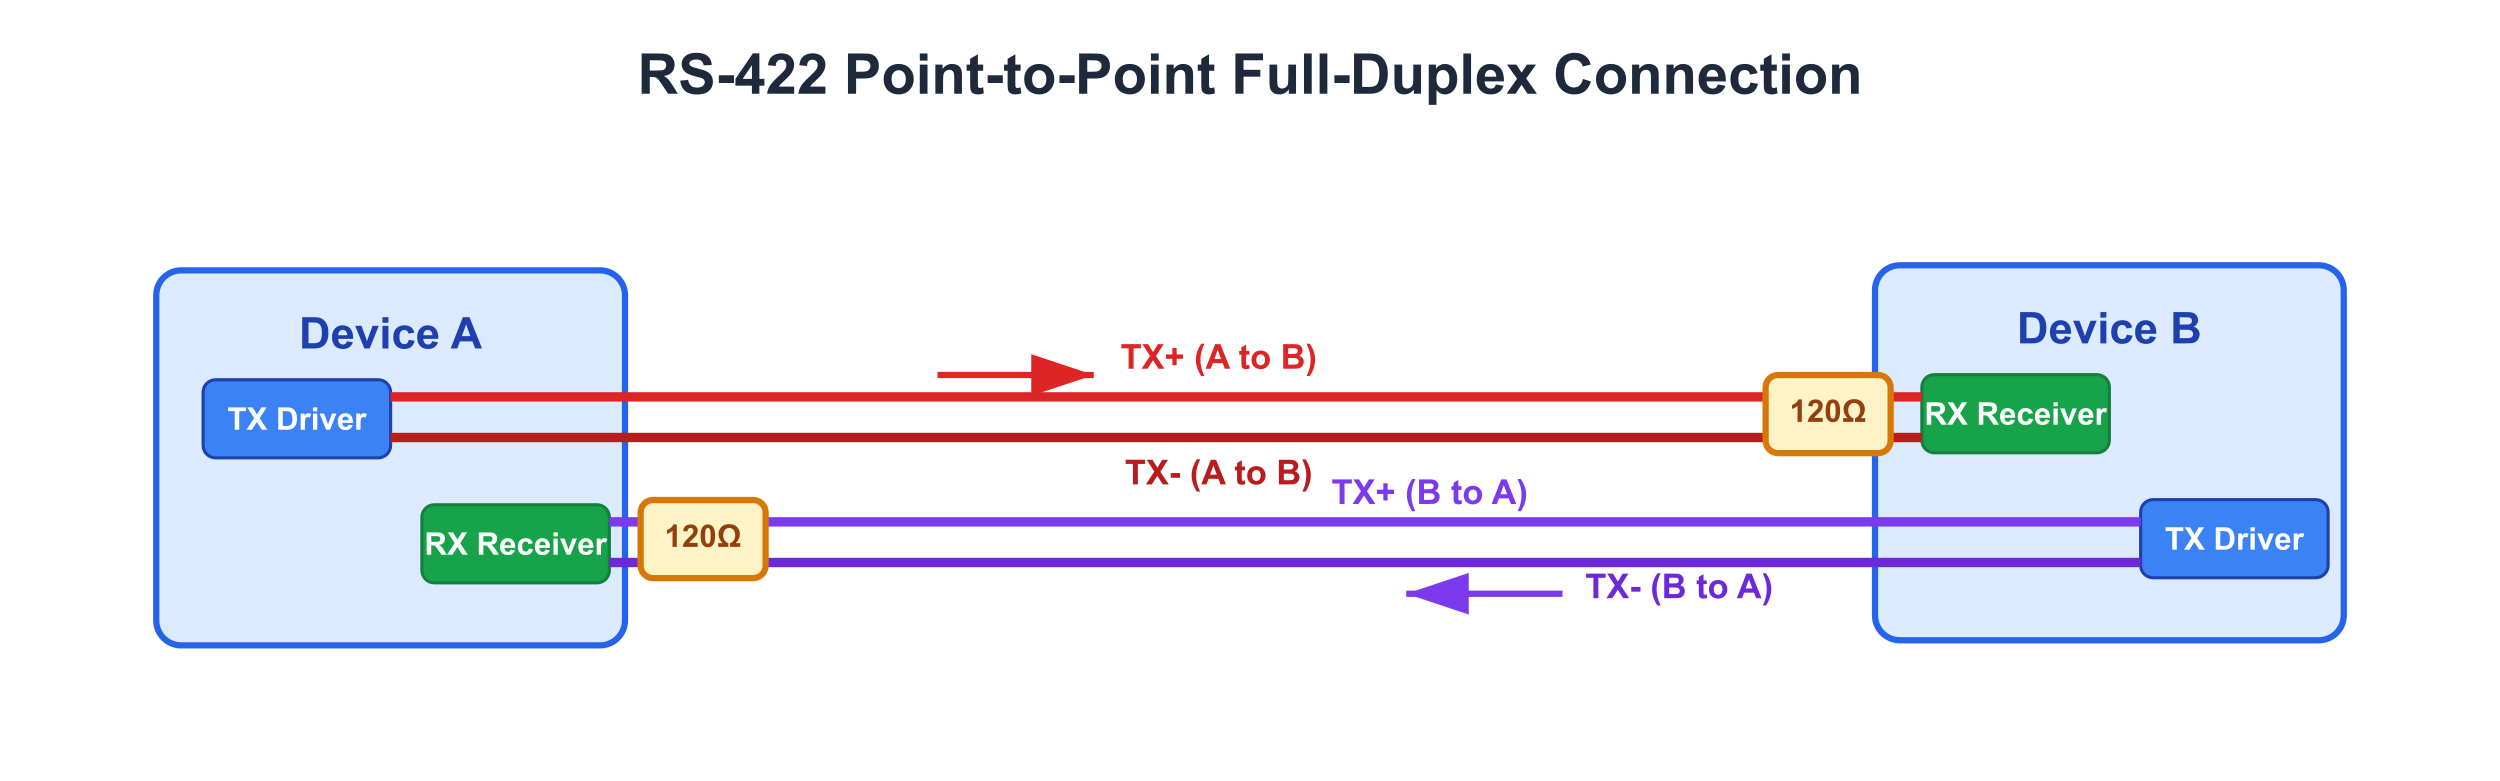 <?xml version="1.0" encoding="UTF-8" standalone="no"?>
<svg xmlns="http://www.w3.org/2000/svg" xmlns:svg="http://www.w3.org/2000/svg" viewBox="0 0 800 250" version="1.1" id="svg26" width="800" height="250">
  <defs id="defs26"></defs>
  <path d="M 205.327,30 V 17.115 h 5.476 q 2.065,0 2.997,0.352 0.94,0.343 1.503,1.23 0.562,0.888 0.562,2.03 0,1.45 -0.853,2.399 -0.853,0.94 -2.549,1.187 0.844,0.492 1.389,1.081 0.554,0.589 1.485,2.092 L 216.911,30 h -3.111 l -1.881,-2.804 q -1.002,-1.503 -1.371,-1.89 -0.369,-0.396 -0.782,-0.536 -0.413,-0.149 -1.31,-0.149 h -0.527 V 30 Z m 2.602,-7.436 h 1.925 q 1.872,0 2.338,-0.158 0.466,-0.158 0.729,-0.545 0.264,-0.387 0.264,-0.967 0,-0.65 -0.352,-1.046 -0.343,-0.404 -0.976,-0.51 -0.316,-0.044 -1.898,-0.044 h -2.03 z m 9.729,3.243 2.531,-0.246 q 0.229,1.274 0.923,1.872 0.703,0.598 1.89,0.598 1.257,0 1.89,-0.527 0.642,-0.536 0.642,-1.248 0,-0.457 -0.272,-0.773 -0.264,-0.325 -0.932,-0.562 -0.457,-0.158 -2.083,-0.562 -2.092,-0.519 -2.936,-1.274 -1.187,-1.063 -1.187,-2.593 0,-0.984 0.554,-1.837 0.562,-0.861 1.608,-1.31 1.055,-0.448 2.54,-0.448 2.426,0 3.647,1.063 1.23,1.063 1.292,2.839 l -2.602,0.114 q -0.167,-0.993 -0.721,-1.424 -0.545,-0.439 -1.644,-0.439 -1.134,0 -1.775,0.466 -0.413,0.299 -0.413,0.8 0,0.457 0.387,0.782 0.492,0.413 2.391,0.861 1.898,0.448 2.804,0.932 0.914,0.475 1.424,1.31 0.519,0.826 0.519,2.048 0,1.107 -0.615,2.074 -0.615,0.967 -1.74,1.441 -1.125,0.466 -2.804,0.466 -2.443,0 -3.753,-1.125 -1.31,-1.134 -1.564,-3.296 z m 12.366,0.756 V 24.094 h 4.852 v 2.47 z M 240.615,30 v -2.593 h -5.273 v -2.162 l 5.59,-8.183 h 2.074 v 8.174 h 1.6 v 2.171 h -1.6 V 30 Z m 0,-4.764 v -4.403 l -2.962,4.403 z m 13.509,2.47 V 30 h -8.657 q 0.141,-1.301 0.844,-2.461 0.703,-1.169 2.777,-3.094 1.67,-1.556 2.048,-2.109 0.51,-0.765 0.51,-1.512 0,-0.826 -0.448,-1.266 -0.439,-0.448 -1.222,-0.448 -0.773,0 -1.23,0.466 -0.457,0.466 -0.527,1.547 l -2.461,-0.246 q 0.22,-2.039 1.38,-2.927 1.16,-0.888 2.9,-0.888 1.907,0 2.997,1.028 1.09,1.028 1.09,2.558 0,0.87 -0.316,1.661 -0.308,0.782 -0.984,1.644 -0.448,0.571 -1.617,1.644 -1.169,1.072 -1.485,1.424 -0.308,0.352 -0.501,0.686 z m 10.011,0 V 30 h -8.657 q 0.141,-1.301 0.844,-2.461 0.703,-1.169 2.777,-3.094 1.67,-1.556 2.048,-2.109 0.51,-0.765 0.51,-1.512 0,-0.826 -0.448,-1.266 -0.439,-0.448 -1.222,-0.448 -0.773,0 -1.23,0.466 -0.457,0.466 -0.527,1.547 l -2.461,-0.246 q 0.22,-2.039 1.38,-2.927 1.16,-0.888 2.9,-0.888 1.907,0 2.997,1.028 1.09,1.028 1.09,2.558 0,0.87 -0.316,1.661 -0.308,0.782 -0.984,1.644 -0.448,0.571 -1.617,1.644 -1.169,1.072 -1.485,1.424 -0.308,0.352 -0.501,0.686 z M 271.35,30 V 17.115 h 4.175 q 2.373,0 3.094,0.193 1.107,0.29 1.854,1.266 0.747,0.967 0.747,2.505 0,1.187 -0.431,1.995 -0.431,0.809 -1.099,1.274 -0.659,0.457 -1.345,0.606 -0.932,0.185 -2.698,0.185 h -1.696 V 30 Z m 2.602,-10.705 v 3.656 h 1.424 q 1.538,0 2.057,-0.202 0.519,-0.202 0.809,-0.633 0.299,-0.431 0.299,-1.002 0,-0.703 -0.413,-1.16 -0.413,-0.457 -1.046,-0.571 -0.466,-0.088 -1.872,-0.088 z m 8.815,5.906 q 0,-1.23 0.606,-2.382 0.606,-1.151 1.714,-1.758 1.116,-0.606 2.487,-0.606 2.118,0 3.472,1.38 1.354,1.371 1.354,3.472 0,2.118 -1.371,3.516 -1.362,1.389 -3.437,1.389 -1.283,0 -2.452,-0.58 -1.16,-0.58 -1.767,-1.696 -0.606,-1.125 -0.606,-2.733 z m 2.531,0.132 q 0,1.389 0.659,2.127 0.659,0.738 1.626,0.738 0.967,0 1.617,-0.738 0.659,-0.738 0.659,-2.145 0,-1.371 -0.659,-2.109 -0.65,-0.738 -1.617,-0.738 -0.967,0 -1.626,0.738 -0.659,0.738 -0.659,2.127 z m 9.035,-5.933 v -2.285 h 2.47 v 2.285 z m 0,10.6 v -9.334 h 2.47 V 30 Z m 13.491,0 h -2.47 v -4.764 q 0,-1.512 -0.158,-1.951 -0.158,-0.448 -0.519,-0.694 -0.352,-0.246 -0.853,-0.246 -0.642,0 -1.151,0.352 -0.51,0.352 -0.703,0.932 -0.185,0.58 -0.185,2.145 V 30 h -2.47 v -9.334 h 2.294 v 1.371 q 1.222,-1.582 3.076,-1.582 0.817,0 1.494,0.299 0.677,0.29 1.02,0.747 0.352,0.457 0.483,1.037 0.141,0.58 0.141,1.661 z m 6.785,-9.334 v 1.969 h -1.688 v 3.762 q 0,1.143 0.044,1.336 0.053,0.185 0.22,0.308 0.176,0.123 0.422,0.123 0.343,0 0.993,-0.237 l 0.211,1.916 q -0.861,0.369 -1.951,0.369 -0.668,0 -1.204,-0.22 -0.536,-0.229 -0.791,-0.58 -0.246,-0.36 -0.343,-0.967 -0.079,-0.431 -0.079,-1.74 v -4.069 h -1.134 v -1.969 h 1.134 v -1.854 l 2.479,-1.441 v 3.296 z m 1.433,5.897 V 24.094 h 4.852 v 2.47 z m 10.556,-5.897 v 1.969 h -1.688 v 3.762 q 0,1.143 0.044,1.336 0.053,0.185 0.22,0.308 0.176,0.123 0.422,0.123 0.343,0 0.993,-0.237 l 0.211,1.916 q -0.861,0.369 -1.951,0.369 -0.668,0 -1.204,-0.22 -0.536,-0.229 -0.791,-0.58 -0.246,-0.36 -0.343,-0.967 -0.079,-0.431 -0.079,-1.74 v -4.069 h -1.134 v -1.969 h 1.134 v -1.854 l 2.479,-1.441 v 3.296 z m 1.143,4.535 q 0,-1.23 0.606,-2.382 0.606,-1.151 1.714,-1.758 1.116,-0.606 2.487,-0.606 2.118,0 3.472,1.38 1.354,1.371 1.354,3.472 0,2.118 -1.371,3.516 -1.362,1.389 -3.437,1.389 -1.283,0 -2.452,-0.58 -1.16,-0.58 -1.767,-1.696 -0.606,-1.125 -0.606,-2.733 z m 2.531,0.132 q 0,1.389 0.659,2.127 0.659,0.738 1.626,0.738 0.967,0 1.617,-0.738 0.659,-0.738 0.659,-2.145 0,-1.371 -0.659,-2.109 -0.65,-0.738 -1.617,-0.738 -0.967,0 -1.626,0.738 -0.659,0.738 -0.659,2.127 z m 8.754,1.23 V 24.094 h 4.852 v 2.47 z M 345.319,30 V 17.115 h 4.175 q 2.373,0 3.094,0.193 1.107,0.29 1.854,1.266 0.747,0.967 0.747,2.505 0,1.187 -0.431,1.995 -0.431,0.809 -1.099,1.274 -0.659,0.457 -1.345,0.606 -0.932,0.185 -2.698,0.185 h -1.696 V 30 Z m 2.602,-10.705 v 3.656 h 1.424 q 1.538,0 2.057,-0.202 0.519,-0.202 0.809,-0.633 0.299,-0.431 0.299,-1.002 0,-0.703 -0.413,-1.16 -0.413,-0.457 -1.046,-0.571 -0.466,-0.088 -1.872,-0.088 z m 8.815,5.906 q 0,-1.23 0.606,-2.382 0.606,-1.151 1.714,-1.758 1.116,-0.606 2.487,-0.606 2.118,0 3.472,1.38 1.354,1.371 1.354,3.472 0,2.118 -1.371,3.516 -1.362,1.389 -3.437,1.389 -1.283,0 -2.452,-0.58 -1.16,-0.58 -1.767,-1.696 -0.606,-1.125 -0.606,-2.733 z m 2.531,0.132 q 0,1.389 0.659,2.127 0.659,0.738 1.626,0.738 0.967,0 1.617,-0.738 0.659,-0.738 0.659,-2.145 0,-1.371 -0.659,-2.109 -0.65,-0.738 -1.617,-0.738 -0.967,0 -1.626,0.738 -0.659,0.738 -0.659,2.127 z m 9.035,-5.933 v -2.285 h 2.47 v 2.285 z m 0,10.6 v -9.334 h 2.47 V 30 Z m 13.491,0 h -2.47 v -4.764 q 0,-1.512 -0.158,-1.951 -0.158,-0.448 -0.519,-0.694 -0.352,-0.246 -0.853,-0.246 -0.642,0 -1.151,0.352 -0.51,0.352 -0.703,0.932 -0.185,0.58 -0.185,2.145 V 30 h -2.47 v -9.334 h 2.294 v 1.371 q 1.222,-1.582 3.076,-1.582 0.817,0 1.494,0.299 0.677,0.29 1.02,0.747 0.352,0.457 0.483,1.037 0.141,0.58 0.141,1.661 z m 6.785,-9.334 v 1.969 h -1.688 v 3.762 q 0,1.143 0.044,1.336 0.053,0.185 0.22,0.308 0.176,0.123 0.422,0.123 0.343,0 0.993,-0.237 l 0.211,1.916 q -0.861,0.369 -1.951,0.369 -0.668,0 -1.204,-0.22 -0.536,-0.229 -0.791,-0.58 -0.246,-0.36 -0.343,-0.967 -0.079,-0.431 -0.079,-1.74 v -4.069 h -1.134 v -1.969 h 1.134 v -1.854 l 2.479,-1.441 v 3.296 z M 395.329,30 V 17.115 h 8.833 v 2.18 h -6.231 v 3.05 h 5.379 v 2.18 h -5.379 V 30 Z m 17.104,0 v -1.397 q -0.51,0.747 -1.345,1.178 -0.826,0.431 -1.749,0.431 -0.94,0 -1.688,-0.413 -0.747,-0.413 -1.081,-1.16 -0.334,-0.747 -0.334,-2.065 v -5.906 h 2.47 v 4.289 q 0,1.969 0.132,2.417 0.141,0.439 0.501,0.703 0.36,0.255 0.914,0.255 0.633,0 1.134,-0.343 0.501,-0.352 0.686,-0.861 0.185,-0.519 0.185,-2.522 v -3.938 h 2.47 V 30 Z m 4.852,0 V 17.115 h 2.47 V 30 Z m 5.001,0 V 17.115 h 2.47 V 30 Z m 4.72,-3.437 V 24.094 h 4.852 v 2.47 z m 6.284,-9.448 h 4.755 q 1.608,0 2.452,0.246 1.134,0.334 1.942,1.187 0.809,0.853 1.23,2.092 0.422,1.23 0.422,3.041 0,1.591 -0.396,2.742 -0.483,1.406 -1.38,2.276 -0.677,0.659 -1.828,1.028 Q 439.625,30 438.184,30 h -4.896 z m 2.602,2.18 v 8.534 h 1.942 q 1.09,0 1.573,-0.123 0.633,-0.158 1.046,-0.536 0.422,-0.378 0.686,-1.239 0.264,-0.87 0.264,-2.364 0,-1.494 -0.264,-2.294 -0.264,-0.8 -0.738,-1.248 -0.475,-0.448 -1.204,-0.606 -0.545,-0.123 -2.136,-0.123 z M 452.422,30 v -1.397 q -0.51,0.747 -1.345,1.178 -0.826,0.431 -1.749,0.431 -0.94,0 -1.688,-0.413 -0.747,-0.413 -1.081,-1.16 -0.334,-0.747 -0.334,-2.065 v -5.906 h 2.47 v 4.289 q 0,1.969 0.132,2.417 0.141,0.439 0.501,0.703 0.36,0.255 0.914,0.255 0.633,0 1.134,-0.343 0.501,-0.352 0.686,-0.861 0.185,-0.519 0.185,-2.522 v -3.938 h 2.47 V 30 Z m 4.781,-9.334 h 2.303 v 1.371 q 0.448,-0.703 1.213,-1.143 0.765,-0.439 1.696,-0.439 1.626,0 2.76,1.274 1.134,1.274 1.134,3.551 0,2.338 -1.143,3.639 -1.143,1.292 -2.769,1.292 -0.773,0 -1.406,-0.308 -0.624,-0.308 -1.318,-1.055 v 4.702 h -2.47 z m 2.443,4.509 q 0,1.573 0.624,2.329 0.624,0.747 1.52,0.747 0.861,0 1.433,-0.686 0.571,-0.694 0.571,-2.268 0,-1.468 -0.589,-2.18 -0.589,-0.712 -1.459,-0.712 -0.905,0 -1.503,0.703 -0.598,0.694 -0.598,2.065 z M 468.269,30 V 17.115 h 2.47 V 30 Z m 10.406,-2.971 2.461,0.413 q -0.475,1.354 -1.503,2.065 -1.02,0.703 -2.558,0.703 -2.435,0 -3.604,-1.591 -0.923,-1.274 -0.923,-3.217 0,-2.32 1.213,-3.63 1.213,-1.318 3.067,-1.318 2.083,0 3.287,1.38 1.204,1.371 1.151,4.21 h -6.188 q 0.026,1.099 0.598,1.714 0.571,0.606 1.424,0.606 0.58,0 0.976,-0.316 0.396,-0.316 0.598,-1.02 z m 0.141,-2.496 q -0.026,-1.072 -0.554,-1.626 -0.527,-0.562 -1.283,-0.562 -0.809,0 -1.336,0.589 -0.527,0.589 -0.519,1.6 z M 482.094,30 l 3.366,-4.808 -3.226,-4.526 h 3.015 l 1.652,2.566 1.74,-2.566 h 2.9 L 488.378,25.087 491.833,30 h -3.032 L 486.902,27.108 484.986,30 Z m 24.46,-4.737 2.522,0.8 q -0.58,2.109 -1.934,3.138 -1.345,1.02 -3.419,1.02 -2.566,0 -4.219,-1.749 -1.652,-1.758 -1.652,-4.799 0,-3.217 1.661,-4.992 1.661,-1.784 4.368,-1.784 2.364,0 3.841,1.397 0.879,0.826 1.318,2.373 l -2.575,0.615 q -0.229,-1.002 -0.958,-1.582 -0.721,-0.58 -1.758,-0.58 -1.433,0 -2.329,1.028 -0.888,1.028 -0.888,3.331 0,2.443 0.879,3.48 0.879,1.037 2.285,1.037 1.037,0 1.784,-0.659 0.747,-0.659 1.072,-2.074 z m 4.166,-0.062 q 0,-1.23 0.606,-2.382 0.606,-1.151 1.714,-1.758 1.116,-0.606 2.487,-0.606 2.118,0 3.472,1.38 1.354,1.371 1.354,3.472 0,2.118 -1.371,3.516 -1.362,1.389 -3.437,1.389 -1.283,0 -2.452,-0.58 -1.16,-0.58 -1.767,-1.696 -0.606,-1.125 -0.606,-2.733 z m 2.531,0.132 q 0,1.389 0.659,2.127 0.659,0.738 1.626,0.738 0.967,0 1.617,-0.738 0.659,-0.738 0.659,-2.145 0,-1.371 -0.659,-2.109 -0.65,-0.738 -1.617,-0.738 -0.967,0 -1.626,0.738 -0.659,0.738 -0.659,2.127 z M 530.777,30 h -2.47 v -4.764 q 0,-1.512 -0.158,-1.951 -0.158,-0.448 -0.519,-0.694 -0.352,-0.246 -0.853,-0.246 -0.642,0 -1.151,0.352 -0.51,0.352 -0.703,0.932 -0.185,0.58 -0.185,2.145 V 30 h -2.47 v -9.334 h 2.294 v 1.371 q 1.222,-1.582 3.076,-1.582 0.817,0 1.494,0.299 0.677,0.29 1.02,0.747 0.352,0.457 0.483,1.037 0.141,0.58 0.141,1.661 z m 10.995,0 h -2.47 v -4.764 q 0,-1.512 -0.158,-1.951 -0.158,-0.448 -0.519,-0.694 -0.352,-0.246 -0.853,-0.246 -0.642,0 -1.151,0.352 -0.51,0.352 -0.703,0.932 -0.185,0.58 -0.185,2.145 V 30 h -2.47 v -9.334 h 2.294 v 1.371 q 1.222,-1.582 3.076,-1.582 0.817,0 1.494,0.299 0.677,0.29 1.02,0.747 0.352,0.457 0.483,1.037 0.141,0.58 0.141,1.661 z m 7.91,-2.971 2.461,0.413 q -0.475,1.354 -1.503,2.065 -1.02,0.703 -2.558,0.703 -2.435,0 -3.604,-1.591 -0.923,-1.274 -0.923,-3.217 0,-2.32 1.213,-3.63 1.213,-1.318 3.067,-1.318 2.083,0 3.287,1.38 1.204,1.371 1.151,4.21 h -6.188 q 0.026,1.099 0.598,1.714 0.571,0.606 1.424,0.606 0.58,0 0.976,-0.316 0.396,-0.316 0.598,-1.02 z m 0.141,-2.496 q -0.026,-1.072 -0.554,-1.626 -0.527,-0.562 -1.283,-0.562 -0.809,0 -1.336,0.589 -0.527,0.589 -0.519,1.6 z m 12.604,-1.107 -2.435,0.439 q -0.123,-0.729 -0.562,-1.099 -0.431,-0.369 -1.125,-0.369 -0.923,0 -1.477,0.642 -0.545,0.633 -0.545,2.127 0,1.661 0.554,2.347 0.562,0.686 1.503,0.686 0.703,0 1.151,-0.396 0.448,-0.404 0.633,-1.38 l 2.426,0.413 q -0.378,1.67 -1.45,2.522 -1.072,0.853 -2.874,0.853 -2.048,0 -3.27,-1.292 -1.213,-1.292 -1.213,-3.577 0,-2.312 1.222,-3.595 1.222,-1.292 3.305,-1.292 1.705,0 2.707,0.738 1.011,0.729 1.45,2.232 z m 6.152,-2.76 v 1.969 h -1.688 v 3.762 q 0,1.143 0.044,1.336 0.053,0.185 0.22,0.308 0.176,0.123 0.422,0.123 0.343,0 0.993,-0.237 l 0.211,1.916 q -0.861,0.369 -1.951,0.369 -0.668,0 -1.204,-0.22 -0.536,-0.229 -0.791,-0.58 -0.246,-0.36 -0.343,-0.967 -0.079,-0.431 -0.079,-1.74 v -4.069 h -1.134 v -1.969 h 1.134 v -1.854 l 2.479,-1.441 v 3.296 z m 1.714,-1.266 v -2.285 h 2.47 v 2.285 z m 0,10.6 v -9.334 h 2.47 V 30 Z m 4.43,-4.799 q 0,-1.23 0.606,-2.382 0.606,-1.151 1.714,-1.758 1.116,-0.606 2.487,-0.606 2.118,0 3.472,1.38 1.354,1.371 1.354,3.472 0,2.118 -1.371,3.516 -1.362,1.389 -3.437,1.389 -1.283,0 -2.452,-0.58 -1.16,-0.58 -1.767,-1.696 -0.606,-1.125 -0.606,-2.733 z m 2.531,0.132 q 0,1.389 0.659,2.127 0.659,0.738 1.626,0.738 0.967,0 1.617,-0.738 0.659,-0.738 0.659,-2.145 0,-1.371 -0.659,-2.109 -0.65,-0.738 -1.617,-0.738 -0.967,0 -1.626,0.738 -0.659,0.738 -0.659,2.127 z M 594.779,30 h -2.47 v -4.764 q 0,-1.512 -0.158,-1.951 -0.158,-0.448 -0.519,-0.694 -0.352,-0.246 -0.853,-0.246 -0.642,0 -1.151,0.352 -0.51,0.352 -0.703,0.932 -0.185,0.58 -0.185,2.145 V 30 H 586.271 v -9.334 h 2.294 v 1.371 q 1.222,-1.582 3.076,-1.582 0.817,0 1.494,0.299 0.677,0.29 1.02,0.747 0.352,0.457 0.483,1.037 0.141,0.58 0.141,1.661 z" id="text1" style="font-weight:bold;font-size:18px;font-family:Arial, sans-serif;text-anchor:middle;fill:#1e293b" aria-label="RS-422 Point-to-Point Full-Duplex Connection"></path>
  <g id="deviceA" transform="translate(0,6.518)">
    <path id="rect2" style="fill:#dbeafe;stroke:#2563eb;stroke-width:2" d="m 58,80 h 134 c 4.432,0 8,3.568 8,8 v 104 c 0,4.432 -3.568,8 -8,8 H 58 c -4.432,0 -8,-3.568 -8,-8 V 88 c 0,-4.432 3.568,-8 8,-8 z"></path>
    <path d="m 96.699,94.979 h 3.698 q 1.251,0 1.907,0.191 0.882,0.26 1.511,0.923 0.629,0.663 0.957,1.627 0.328,0.957 0.328,2.365 0,1.237 -0.308,2.133 -0.376,1.094 -1.073,1.771 -0.526,0.513 -1.422,0.8 Q 101.628,105 100.507,105 h -3.808 z m 2.023,1.695 v 6.638 h 1.511 q 0.848,0 1.224,-0.096 0.492,-0.123 0.813,-0.417 0.328,-0.294 0.533,-0.964 0.205,-0.677 0.205,-1.839 0,-1.162 -0.205,-1.784 -0.205,-0.622 -0.574,-0.971 -0.369,-0.349 -0.937,-0.472 -0.424,-0.096 -1.661,-0.096 z m 12.284,6.016 1.914,0.321 q -0.369,1.053 -1.169,1.606 -0.793,0.547 -1.989,0.547 -1.894,0 -2.803,-1.237 -0.718,-0.991 -0.718,-2.502 0,-1.805 0.943,-2.823 0.943,-1.025 2.386,-1.025 1.62,0 2.557,1.073 0.937,1.066 0.896,3.274 h -4.812 q 0.021,0.854 0.465,1.333 0.444,0.472 1.107,0.472 0.451,0 0.759,-0.246 0.308,-0.246 0.465,-0.793 z m 0.109,-1.941 q -0.021,-0.834 -0.431,-1.265 -0.41,-0.438 -0.998,-0.438 -0.629,0 -1.039,0.458 -0.41,0.458 -0.403,1.244 z M 116.585,105 113.659,97.74 h 2.017 l 1.367,3.705 0.396,1.237 q 0.157,-0.472 0.198,-0.622 0.096,-0.308 0.205,-0.615 l 1.381,-3.705 h 1.976 L 118.314,105 Z m 5.79,-8.244 v -1.777 h 1.921 v 1.777 z m 0,8.244 v -7.26 h 1.921 V 105 Z m 10.22,-5.113 -1.894,0.342 q -0.096,-0.567 -0.438,-0.854 -0.335,-0.287 -0.875,-0.287 -0.718,0 -1.148,0.499 -0.424,0.492 -0.424,1.654 0,1.292 0.431,1.825 0.438,0.533 1.169,0.533 0.547,0 0.895,-0.308 0.349,-0.314 0.492,-1.073 l 1.887,0.321 q -0.294,1.299 -1.128,1.962 -0.834,0.663 -2.235,0.663 -1.593,0 -2.543,-1.005 -0.943,-1.005 -0.943,-2.782 0,-1.798 0.95,-2.796 0.95,-1.005 2.57,-1.005 1.326,0 2.105,0.574 0.786,0.567 1.128,1.736 z m 5.66,2.803 1.914,0.321 q -0.369,1.053 -1.169,1.606 -0.793,0.547 -1.989,0.547 -1.894,0 -2.803,-1.237 -0.718,-0.991 -0.718,-2.502 0,-1.805 0.943,-2.823 0.943,-1.025 2.386,-1.025 1.62,0 2.557,1.073 0.937,1.066 0.895,3.274 h -4.812 q 0.021,0.854 0.465,1.333 0.444,0.472 1.107,0.472 0.451,0 0.759,-0.246 0.308,-0.246 0.465,-0.793 z m 0.109,-1.941 q -0.021,-0.834 -0.431,-1.265 -0.41,-0.438 -0.998,-0.438 -0.629,0 -1.039,0.458 -0.41,0.458 -0.403,1.244 z M 154.258,105 h -2.201 l -0.875,-2.276 h -4.006 L 146.349,105 h -2.146 l 3.903,-10.021 h 2.14 z m -3.726,-3.965 -1.381,-3.719 -1.354,3.719 z" id="text2" style="font-weight:bold;font-size:14px;font-family:Arial, sans-serif;text-anchor:middle;fill:#1e40af" aria-label="Device A"></path>
    <path id="rect3" style="fill:#3b82f6;stroke:#1e40af" d="m 69,115 h 52 c 2.216,0 4,1.784 4,4 v 17 c 0,2.216 -1.784,4 -4,4 H 69 c -2.216,0 -4,-1.784 -4,-4 v -17 c 0,-2.216 1.784,-4 4,-4 z"></path>
    <path d="m 75.107,131 v -5.947 h -2.124 v -1.211 h 5.688 v 1.211 H 76.553 V 131 Z m 3.77,0 2.446,-3.735 -2.217,-3.423 h 1.689 l 1.436,2.3 1.406,-2.3 H 85.312 L 83.086,127.318 85.532,131 H 83.789 L 82.202,128.524 80.61,131 Z m 10.171,-7.158 h 2.642 q 0.894,0 1.362,0.137 0.63,0.186 1.079,0.659 0.449,0.474 0.684,1.162 0.234,0.684 0.234,1.689 0,0.884 -0.22,1.523 -0.269,0.781 -0.767,1.265 -0.376,0.366 -1.016,0.571 Q 92.568,131 91.768,131 h -2.72 z m 1.445,1.211 v 4.741 h 1.079 q 0.605,0 0.874,-0.068 0.352,-0.088 0.581,-0.298 0.234,-0.21 0.381,-0.688 0.146,-0.483 0.146,-1.313 0,-0.83 -0.146,-1.274 -0.146,-0.444 -0.41,-0.693 -0.264,-0.249 -0.669,-0.337 -0.303,-0.068 -1.187,-0.068 z M 97.578,131 h -1.372 v -5.186 h 1.274 v 0.737 q 0.327,-0.522 0.586,-0.688 0.264,-0.166 0.596,-0.166 0.469,0 0.903,0.259 l -0.425,1.196 q -0.347,-0.225 -0.645,-0.225 -0.288,0 -0.488,0.161 -0.2,0.156 -0.317,0.571 -0.112,0.415 -0.112,1.738 z m 2.578,-5.889 v -1.27 h 1.372 v 1.27 z m 0,5.889 v -5.186 h 1.372 V 131 Z m 4.204,0 -2.09,-5.186 h 1.44 l 0.977,2.646 0.283,0.884 q 0.112,-0.337 0.142,-0.444 0.068,-0.22 0.146,-0.439 l 0.986,-2.646 h 1.411 L 105.596,131 Z m 7.139,-1.65 1.367,0.229 q -0.264,0.752 -0.835,1.147 -0.566,0.391 -1.421,0.391 -1.353,0 -2.002,-0.884 -0.513,-0.708 -0.513,-1.787 0,-1.289 0.674,-2.017 0.674,-0.732 1.704,-0.732 1.157,0 1.826,0.767 0.669,0.762 0.64,2.339 h -3.438 q 0.015,0.61 0.332,0.952 0.317,0.337 0.791,0.337 0.322,0 0.542,-0.176 0.22,-0.176 0.332,-0.566 z m 0.078,-1.387 q -0.015,-0.596 -0.308,-0.903 -0.293,-0.312 -0.713,-0.312 -0.449,0 -0.742,0.327 -0.293,0.327 -0.288,0.889 z M 115.371,131 h -1.372 v -5.186 h 1.274 v 0.737 q 0.327,-0.522 0.586,-0.688 0.264,-0.166 0.596,-0.166 0.469,0 0.903,0.259 l -0.425,1.196 q -0.347,-0.225 -0.645,-0.225 -0.288,0 -0.488,0.161 -0.2,0.156 -0.317,0.571 -0.112,0.415 -0.112,1.738 z" id="text3" style="font-weight:bold;font-size:10px;font-family:Arial, sans-serif;text-anchor:middle;fill:#ffffff" aria-label="TX Driver"></path>
    <path id="rect4" style="fill:#16a34a;stroke:#15803d" d="m 139,155 h 52 c 2.216,0 4,1.784 4,4 v 17 c 0,2.216 -1.784,4 -4,4 h -52 c -2.216,0 -4,-1.784 -4,-4 v -17 c 0,-2.216 1.784,-4 4,-4 z"></path>
    <path d="m 136.548,171 v -7.158 h 3.042 q 1.147,0 1.665,0.195 0.522,0.19 0.835,0.684 0.312,0.493 0.312,1.128 0,0.806 -0.474,1.333 -0.474,0.522 -1.416,0.659 0.469,0.273 0.771,0.601 0.308,0.327 0.825,1.162 L 142.983,171 h -1.729 l -1.045,-1.558 q -0.557,-0.835 -0.762,-1.05 -0.205,-0.22 -0.435,-0.298 -0.229,-0.083 -0.728,-0.083 h -0.293 V 171 Z m 1.445,-4.131 h 1.069 q 1.04,0 1.299,-0.088 0.259,-0.088 0.405,-0.303 0.146,-0.215 0.146,-0.537 0,-0.361 -0.195,-0.581 -0.19,-0.225 -0.542,-0.283 -0.176,-0.024 -1.055,-0.024 h -1.128 z m 5.044,4.131 2.446,-3.735 -2.217,-3.423 h 1.689 l 1.436,2.3 1.406,-2.3 h 1.675 l -2.227,3.477 2.446,3.682 h -1.743 L 146.362,168.524 144.771,171 Z m 10.181,0 v -7.158 h 3.042 q 1.147,0 1.665,0.195 0.522,0.19 0.835,0.684 0.312,0.493 0.312,1.128 0,0.806 -0.474,1.333 -0.474,0.522 -1.416,0.659 0.469,0.273 0.771,0.601 0.308,0.327 0.825,1.162 L 159.653,171 h -1.729 l -1.045,-1.558 q -0.557,-0.835 -0.762,-1.05 -0.205,-0.22 -0.435,-0.298 -0.229,-0.083 -0.728,-0.083 h -0.293 V 171 Z m 1.445,-4.131 h 1.069 q 1.04,0 1.299,-0.088 0.259,-0.088 0.405,-0.303 0.146,-0.215 0.146,-0.537 0,-0.361 -0.195,-0.581 -0.19,-0.225 -0.542,-0.283 -0.176,-0.024 -1.055,-0.024 h -1.128 z m 8.765,2.48 1.367,0.229 q -0.264,0.752 -0.835,1.147 -0.566,0.391 -1.421,0.391 -1.353,0 -2.002,-0.884 -0.513,-0.708 -0.513,-1.787 0,-1.289 0.674,-2.017 0.674,-0.732 1.704,-0.732 1.157,0 1.826,0.767 0.669,0.762 0.64,2.339 h -3.438 q 0.015,0.61 0.332,0.952 0.317,0.337 0.791,0.337 0.322,0 0.542,-0.176 0.22,-0.176 0.332,-0.566 z m 0.078,-1.387 q -0.015,-0.596 -0.308,-0.903 -0.293,-0.312 -0.713,-0.312 -0.449,0 -0.742,0.327 -0.293,0.327 -0.288,0.889 z m 7.002,-0.615 -1.353,0.244 q -0.068,-0.405 -0.312,-0.61 -0.239,-0.205 -0.625,-0.205 -0.513,0 -0.82,0.356 -0.303,0.352 -0.303,1.182 0,0.923 0.308,1.304 0.312,0.381 0.835,0.381 0.391,0 0.64,-0.22 0.249,-0.225 0.352,-0.767 l 1.348,0.229 q -0.21,0.928 -0.806,1.401 -0.596,0.474 -1.597,0.474 -1.138,0 -1.816,-0.718 -0.674,-0.718 -0.674,-1.987 0,-1.284 0.679,-1.997 0.679,-0.718 1.836,-0.718 0.947,0 1.504,0.41 0.562,0.405 0.806,1.24 z m 4.043,2.002 1.367,0.229 q -0.264,0.752 -0.835,1.147 -0.566,0.391 -1.421,0.391 -1.353,0 -2.002,-0.884 -0.513,-0.708 -0.513,-1.787 0,-1.289 0.674,-2.017 0.674,-0.732 1.704,-0.732 1.157,0 1.826,0.767 0.669,0.762 0.64,2.339 h -3.438 q 0.015,0.61 0.332,0.952 0.317,0.337 0.791,0.337 0.322,0 0.542,-0.176 0.22,-0.176 0.332,-0.566 z m 0.078,-1.387 q -0.015,-0.596 -0.308,-0.903 -0.293,-0.312 -0.713,-0.312 -0.449,0 -0.742,0.327 -0.293,0.327 -0.288,0.889 z m 2.48,-2.852 v -1.27 h 1.372 v 1.27 z m 0,5.889 v -5.186 h 1.372 V 171 Z m 4.204,0 -2.09,-5.186 h 1.44 l 0.977,2.646 0.283,0.884 q 0.112,-0.337 0.142,-0.444 0.068,-0.22 0.146,-0.439 l 0.986,-2.646 h 1.411 L 182.549,171 Z m 7.139,-1.65 1.367,0.229 q -0.264,0.752 -0.835,1.147 -0.566,0.391 -1.421,0.391 -1.353,0 -2.002,-0.884 -0.513,-0.708 -0.513,-1.787 0,-1.289 0.674,-2.017 0.674,-0.732 1.704,-0.732 1.157,0 1.826,0.767 0.669,0.762 0.64,2.339 h -3.438 q 0.015,0.61 0.332,0.952 0.317,0.337 0.791,0.337 0.322,0 0.542,-0.176 0.22,-0.176 0.332,-0.566 z m 0.078,-1.387 q -0.015,-0.596 -0.308,-0.903 -0.293,-0.312 -0.713,-0.312 -0.449,0 -0.742,0.327 -0.293,0.327 -0.288,0.889 z M 192.324,171 h -1.372 v -5.186 h 1.274 v 0.737 q 0.327,-0.522 0.586,-0.688 0.264,-0.166 0.596,-0.166 0.469,0 0.903,0.259 l -0.425,1.196 q -0.347,-0.225 -0.645,-0.225 -0.288,0 -0.488,0.161 -0.2,0.156 -0.317,0.571 -0.112,0.415 -0.112,1.738 z" id="text4" style="font-weight:bold;font-size:10px;font-family:Arial, sans-serif;text-anchor:middle;fill:#ffffff" aria-label="RX Receiver"></path>
  </g>
  <g id="deviceB" transform="translate(0,4.888)">
    <path id="rect5" style="fill:#dbeafe;stroke:#2563eb;stroke-width:2" d="m 608,80 h 134 c 4.432,0 8,3.568 8,8 v 104 c 0,4.432 -3.568,8 -8,8 H 608 c -4.432,0 -8,-3.568 -8,-8 V 88 c 0,-4.432 3.568,-8 8,-8 z"></path>
    <path d="m 646.439,94.979 h 3.698 q 1.251,0 1.907,0.191 0.882,0.26 1.511,0.923 0.629,0.663 0.957,1.627 0.328,0.957 0.328,2.365 0,1.237 -0.308,2.133 -0.376,1.094 -1.073,1.771 -0.526,0.513 -1.422,0.8 Q 651.368,105 650.247,105 h -3.808 z m 2.023,1.695 v 6.638 h 1.511 q 0.848,0 1.224,-0.096 0.492,-0.123 0.813,-0.417 0.328,-0.294 0.533,-0.964 0.205,-0.677 0.205,-1.839 0,-1.162 -0.205,-1.784 -0.205,-0.622 -0.574,-0.971 -0.369,-0.349 -0.937,-0.472 -0.424,-0.096 -1.661,-0.096 z m 12.284,6.016 1.914,0.321 q -0.369,1.053 -1.169,1.606 -0.793,0.547 -1.989,0.547 -1.894,0 -2.803,-1.237 -0.718,-0.991 -0.718,-2.502 0,-1.805 0.943,-2.823 0.943,-1.025 2.386,-1.025 1.62,0 2.557,1.073 0.937,1.066 0.896,3.274 h -4.812 q 0.021,0.854 0.465,1.333 0.444,0.472 1.107,0.472 0.451,0 0.759,-0.246 0.308,-0.246 0.465,-0.793 z m 0.109,-1.941 q -0.021,-0.834 -0.431,-1.265 -0.41,-0.438 -0.998,-0.438 -0.629,0 -1.039,0.458 -0.41,0.458 -0.403,1.244 z M 666.325,105 663.399,97.74 h 2.017 l 1.367,3.705 0.396,1.237 q 0.157,-0.472 0.198,-0.622 0.096,-0.308 0.205,-0.615 l 1.381,-3.705 h 1.976 L 668.055,105 Z m 5.79,-8.244 v -1.777 h 1.921 v 1.777 z m 0,8.244 v -7.26 h 1.921 V 105 Z m 10.22,-5.113 -1.894,0.342 q -0.096,-0.567 -0.438,-0.854 -0.335,-0.287 -0.875,-0.287 -0.718,0 -1.148,0.499 -0.424,0.492 -0.424,1.654 0,1.292 0.431,1.825 0.438,0.533 1.169,0.533 0.547,0 0.896,-0.308 0.349,-0.314 0.492,-1.073 l 1.887,0.321 q -0.294,1.299 -1.128,1.962 -0.834,0.663 -2.235,0.663 -1.593,0 -2.543,-1.005 -0.943,-1.005 -0.943,-2.782 0,-1.798 0.95,-2.796 0.95,-1.005 2.57,-1.005 1.326,0 2.105,0.574 0.786,0.567 1.128,1.736 z m 5.66,2.803 1.914,0.321 q -0.369,1.053 -1.169,1.606 -0.793,0.547 -1.989,0.547 -1.894,0 -2.803,-1.237 -0.718,-0.991 -0.718,-2.502 0,-1.805 0.943,-2.823 0.943,-1.025 2.386,-1.025 1.62,0 2.557,1.073 0.937,1.066 0.896,3.274 h -4.812 q 0.021,0.854 0.465,1.333 0.444,0.472 1.107,0.472 0.451,0 0.759,-0.246 0.308,-0.246 0.465,-0.793 z m 0.109,-1.941 q -0.021,-0.834 -0.431,-1.265 -0.41,-0.438 -0.998,-0.438 -0.629,0 -1.039,0.458 -0.41,0.458 -0.403,1.244 z m 7.383,-5.77 h 4.006 q 1.189,0 1.771,0.103 0.588,0.096 1.046,0.41 0.465,0.314 0.772,0.841 0.308,0.52 0.308,1.169 0,0.704 -0.383,1.292 -0.376,0.588 -1.025,0.882 0.916,0.267 1.408,0.909 0.492,0.643 0.492,1.511 0,0.684 -0.321,1.333 -0.314,0.643 -0.868,1.032 -0.547,0.383 -1.354,0.472 -0.506,0.055 -2.44,0.068 h -3.411 z m 2.023,1.668 v 2.317 h 1.326 q 1.183,0 1.47,-0.034 0.52,-0.062 0.813,-0.355 0.301,-0.301 0.301,-0.786 0,-0.465 -0.26,-0.752 -0.253,-0.294 -0.759,-0.355 -0.301,-0.034 -1.729,-0.034 z m 0,3.985 v 2.68 h 1.873 q 1.094,0 1.388,-0.061 0.451,-0.082 0.731,-0.396 0.287,-0.321 0.287,-0.855 0,-0.451 -0.219,-0.766 -0.219,-0.314 -0.636,-0.458 -0.41,-0.144 -1.791,-0.144 z" id="text5" style="font-weight:bold;font-size:14px;font-family:Arial, sans-serif;text-anchor:middle;fill:#1e40af" aria-label="Device B"></path>
    <path id="rect6" style="fill:#16a34a;stroke:#15803d" d="m 619,115 h 52 c 2.216,0 4,1.784 4,4 v 17 c 0,2.216 -1.784,4 -4,4 h -52 c -2.216,0 -4,-1.784 -4,-4 v -17 c 0,-2.216 1.784,-4 4,-4 z"></path>
    <path d="m 616.548,131 v -7.158 h 3.042 q 1.147,0 1.665,0.195 0.522,0.19 0.835,0.684 0.312,0.493 0.312,1.128 0,0.806 -0.474,1.333 -0.474,0.522 -1.416,0.659 0.469,0.273 0.771,0.601 0.308,0.327 0.825,1.162 L 622.983,131 h -1.729 l -1.045,-1.558 q -0.557,-0.835 -0.762,-1.05 -0.205,-0.22 -0.435,-0.298 -0.229,-0.083 -0.728,-0.083 h -0.293 V 131 Z m 1.445,-4.131 h 1.069 q 1.04,0 1.299,-0.088 0.259,-0.088 0.405,-0.303 0.146,-0.215 0.146,-0.537 0,-0.361 -0.195,-0.581 -0.19,-0.225 -0.542,-0.283 -0.176,-0.024 -1.055,-0.024 h -1.128 z m 5.044,4.131 2.446,-3.735 -2.217,-3.423 h 1.689 l 1.436,2.3 1.406,-2.3 h 1.675 l -2.227,3.477 2.446,3.682 h -1.743 L 626.362,128.524 624.771,131 Z m 10.181,0 v -7.158 h 3.042 q 1.147,0 1.665,0.195 0.522,0.19 0.835,0.684 0.312,0.493 0.312,1.128 0,0.806 -0.474,1.333 -0.474,0.522 -1.416,0.659 0.469,0.273 0.771,0.601 0.308,0.327 0.825,1.162 L 639.653,131 h -1.729 l -1.045,-1.558 q -0.557,-0.835 -0.762,-1.05 -0.205,-0.22 -0.435,-0.298 -0.229,-0.083 -0.728,-0.083 h -0.293 V 131 Z m 1.445,-4.131 h 1.069 q 1.04,0 1.299,-0.088 0.259,-0.088 0.405,-0.303 0.146,-0.215 0.146,-0.537 0,-0.361 -0.195,-0.581 -0.19,-0.225 -0.542,-0.283 -0.176,-0.024 -1.055,-0.024 h -1.128 z m 8.765,2.48 1.367,0.229 q -0.264,0.752 -0.835,1.147 -0.566,0.391 -1.421,0.391 -1.353,0 -2.002,-0.884 -0.513,-0.708 -0.513,-1.787 0,-1.289 0.674,-2.017 0.674,-0.732 1.704,-0.732 1.157,0 1.826,0.767 0.669,0.762 0.64,2.339 h -3.438 q 0.015,0.61 0.332,0.952 0.317,0.337 0.791,0.337 0.322,0 0.542,-0.176 0.22,-0.176 0.332,-0.566 z m 0.078,-1.387 q -0.015,-0.596 -0.308,-0.903 -0.293,-0.312 -0.713,-0.312 -0.449,0 -0.742,0.327 -0.293,0.327 -0.288,0.889 z m 7.002,-0.615 -1.353,0.244 q -0.068,-0.405 -0.312,-0.61 -0.239,-0.205 -0.625,-0.205 -0.513,0 -0.82,0.356 -0.303,0.352 -0.303,1.182 0,0.923 0.308,1.304 0.312,0.381 0.835,0.381 0.391,0 0.64,-0.22 0.249,-0.225 0.352,-0.767 l 1.348,0.229 q -0.21,0.928 -0.806,1.401 -0.596,0.474 -1.597,0.474 -1.138,0 -1.816,-0.718 -0.674,-0.718 -0.674,-1.987 0,-1.284 0.679,-1.997 0.679,-0.718 1.836,-0.718 0.947,0 1.504,0.41 0.562,0.405 0.806,1.24 z m 4.043,2.002 1.367,0.229 q -0.264,0.752 -0.835,1.147 -0.566,0.391 -1.421,0.391 -1.353,0 -2.002,-0.884 -0.513,-0.708 -0.513,-1.787 0,-1.289 0.674,-2.017 0.674,-0.732 1.704,-0.732 1.157,0 1.826,0.767 0.669,0.762 0.64,2.339 h -3.438 q 0.015,0.61 0.332,0.952 0.317,0.337 0.791,0.337 0.322,0 0.542,-0.176 0.22,-0.176 0.332,-0.566 z m 0.078,-1.387 q -0.015,-0.596 -0.308,-0.903 -0.293,-0.312 -0.713,-0.312 -0.449,0 -0.742,0.327 -0.293,0.327 -0.288,0.889 z m 2.48,-2.852 v -1.27 h 1.372 v 1.27 z m 0,5.889 v -5.186 h 1.372 V 131 Z m 4.204,0 -2.09,-5.186 h 1.44 l 0.977,2.646 0.283,0.884 q 0.112,-0.337 0.142,-0.444 0.068,-0.22 0.146,-0.439 l 0.986,-2.646 h 1.411 L 662.549,131 Z m 7.139,-1.65 1.367,0.229 q -0.264,0.752 -0.835,1.147 -0.566,0.391 -1.421,0.391 -1.353,0 -2.002,-0.884 -0.513,-0.708 -0.513,-1.787 0,-1.289 0.674,-2.017 0.674,-0.732 1.704,-0.732 1.157,0 1.826,0.767 0.669,0.762 0.64,2.339 h -3.438 q 0.015,0.61 0.332,0.952 0.317,0.337 0.791,0.337 0.322,0 0.542,-0.176 0.22,-0.176 0.332,-0.566 z m 0.078,-1.387 q -0.015,-0.596 -0.308,-0.903 -0.293,-0.312 -0.713,-0.312 -0.449,0 -0.742,0.327 -0.293,0.327 -0.288,0.889 z M 672.324,131 h -1.372 v -5.186 h 1.274 v 0.737 q 0.327,-0.522 0.586,-0.688 0.264,-0.166 0.596,-0.166 0.469,0 0.903,0.259 l -0.425,1.196 q -0.347,-0.225 -0.645,-0.225 -0.288,0 -0.488,0.161 -0.2,0.156 -0.317,0.571 -0.112,0.415 -0.112,1.738 z" id="text6" style="font-weight:bold;font-size:10px;font-family:Arial, sans-serif;text-anchor:middle;fill:#ffffff" aria-label="RX Receiver"></path>
    <path id="rect7" style="fill:#3b82f6;stroke:#1e40af" d="m 689,155 h 52 c 2.216,0 4,1.784 4,4 v 17 c 0,2.216 -1.784,4 -4,4 h -52 c -2.216,0 -4,-1.784 -4,-4 v -17 c 0,-2.216 1.784,-4 4,-4 z"></path>
    <path d="m 695.107,171 v -5.947 h -2.124 v -1.211 h 5.688 v 1.211 h -2.119 V 171 Z m 3.77,0 2.446,-3.735 -2.217,-3.423 h 1.689 l 1.436,2.3 1.406,-2.3 h 1.675 l -2.227,3.477 2.446,3.682 h -1.743 l -1.587,-2.476 -1.592,2.476 z m 10.171,-7.158 h 2.642 q 0.894,0 1.362,0.137 0.63,0.186 1.079,0.659 0.449,0.474 0.684,1.162 0.234,0.684 0.234,1.689 0,0.884 -0.22,1.523 -0.269,0.781 -0.767,1.265 -0.376,0.366 -1.016,0.571 Q 712.568,171 711.768,171 h -2.72 z m 1.445,1.211 v 4.741 h 1.079 q 0.605,0 0.874,-0.068 0.352,-0.088 0.581,-0.298 0.234,-0.21 0.381,-0.688 0.146,-0.483 0.146,-1.313 0,-0.83 -0.146,-1.274 -0.146,-0.444 -0.41,-0.693 -0.264,-0.249 -0.669,-0.337 -0.303,-0.068 -1.187,-0.068 z M 717.578,171 h -1.372 v -5.186 h 1.274 v 0.737 q 0.327,-0.522 0.586,-0.688 0.264,-0.166 0.596,-0.166 0.469,0 0.903,0.259 l -0.425,1.196 q -0.347,-0.225 -0.645,-0.225 -0.288,0 -0.488,0.161 -0.2,0.156 -0.317,0.571 -0.112,0.415 -0.112,1.738 z m 2.578,-5.889 v -1.27 h 1.372 v 1.27 z m 0,5.889 v -5.186 h 1.372 V 171 Z m 4.204,0 -2.09,-5.186 h 1.44 l 0.977,2.646 0.283,0.884 q 0.112,-0.337 0.142,-0.444 0.068,-0.22 0.146,-0.439 l 0.986,-2.646 h 1.411 L 725.596,171 Z m 7.139,-1.65 1.367,0.229 q -0.264,0.752 -0.835,1.147 -0.566,0.391 -1.421,0.391 -1.353,0 -2.002,-0.884 -0.513,-0.708 -0.513,-1.787 0,-1.289 0.674,-2.017 0.674,-0.732 1.704,-0.732 1.157,0 1.826,0.767 0.669,0.762 0.64,2.339 h -3.438 q 0.015,0.61 0.332,0.952 0.317,0.337 0.791,0.337 0.322,0 0.542,-0.176 0.22,-0.176 0.332,-0.566 z m 0.078,-1.387 q -0.015,-0.596 -0.308,-0.903 -0.293,-0.312 -0.713,-0.312 -0.449,0 -0.742,0.327 -0.293,0.327 -0.288,0.889 z M 735.371,171 h -1.372 v -5.186 h 1.274 v 0.737 q 0.327,-0.522 0.586,-0.688 0.264,-0.166 0.596,-0.166 0.469,0 0.903,0.259 l -0.425,1.196 q -0.347,-0.225 -0.645,-0.225 -0.288,0 -0.488,0.161 -0.2,0.156 -0.317,0.571 -0.112,0.415 -0.112,1.738 z" id="text7" style="font-weight:bold;font-size:10px;font-family:Arial, sans-serif;text-anchor:middle;fill:#ffffff" aria-label="TX Driver"></path>
  </g>
  <path id="line7" style="stroke:#dc2626;stroke-width:3" d="M 125,127 H 615"></path>
  <path d="m 361.155,118 v -6.542 h -2.336 v -1.332 h 6.257 v 1.332 h -2.331 V 118 Z m 4.146,0 2.691,-4.109 -2.438,-3.765 h 1.858 l 1.579,2.53 1.547,-2.53 h 1.842 l -2.449,3.824 2.691,4.05 h -1.917 L 368.959,115.277 367.208,118 Z m 9.856,-1.133 v -2.046 h -2.062 v -1.413 h 2.062 v -2.046 h 1.375 v 2.046 h 2.068 v 1.413 h -2.068 v 2.046 z m 10.253,3.448 h -1.037 q -0.822,-1.241 -1.251,-2.578 -0.43,-1.337 -0.43,-2.589 0,-1.552 0.532,-2.938 0.462,-1.203 1.171,-2.218 h 1.031 q -0.736,1.627 -1.015,2.771 -0.274,1.139 -0.274,2.417 0,0.881 0.161,1.805 0.167,0.924 0.451,1.756 0.188,0.548 0.661,1.574 z M 393.682,118 h -1.729 l -0.688,-1.789 h -3.147 L 387.468,118 h -1.687 l 3.067,-7.874 h 1.681 z m -2.927,-3.115 -1.085,-2.922 -1.063,2.922 z m 9.023,-2.589 v 1.203 h -1.031 v 2.299 q 0,0.698 0.027,0.816 0.032,0.113 0.134,0.188 0.107,0.075 0.258,0.075 0.209,0 0.607,-0.145 l 0.129,1.171 q -0.526,0.226 -1.192,0.226 -0.408,0 -0.736,-0.134 -0.328,-0.14 -0.483,-0.354 -0.15,-0.22 -0.209,-0.591 -0.048,-0.263 -0.048,-1.063 v -2.487 h -0.693 v -1.203 h 0.693 v -1.133 l 1.515,-0.881 v 2.014 z m 0.698,2.771 q 0,-0.752 0.371,-1.456 0.371,-0.704 1.047,-1.074 0.682,-0.371 1.52,-0.371 1.294,0 2.122,0.843 0.827,0.838 0.827,2.122 0,1.294 -0.838,2.148 -0.833,0.849 -2.1,0.849 -0.784,0 -1.499,-0.354 -0.709,-0.354 -1.08,-1.037 -0.371,-0.688 -0.371,-1.67 z m 1.547,0.081 q 0,0.849 0.403,1.3 0.403,0.451 0.994,0.451 0.591,0 0.988,-0.451 0.403,-0.451 0.403,-1.311 0,-0.838 -0.403,-1.289 -0.397,-0.451 -0.988,-0.451 -0.591,0 -0.994,0.451 -0.403,0.451 -0.403,1.3 z m 8.594,-5.022 h 3.147 q 0.935,0 1.391,0.081 0.462,0.075 0.822,0.322 0.365,0.247 0.607,0.661 0.242,0.408 0.242,0.918 0,0.553 -0.301,1.015 -0.295,0.462 -0.806,0.693 0.72,0.209 1.106,0.714 0.387,0.505 0.387,1.187 0,0.537 -0.252,1.047 -0.247,0.505 -0.682,0.811 -0.43,0.301 -1.063,0.371 -0.397,0.043 -1.917,0.054 h -2.68 z m 1.59,1.311 v 1.821 h 1.042 q 0.929,0 1.155,-0.027 0.408,-0.048 0.639,-0.279 0.236,-0.236 0.236,-0.618 0,-0.365 -0.204,-0.591 -0.199,-0.231 -0.596,-0.279 -0.236,-0.027 -1.359,-0.027 z m 0,3.131 v 2.105 h 1.472 q 0.859,0 1.09,-0.048 0.354,-0.064 0.575,-0.312 0.226,-0.252 0.226,-0.671 0,-0.354 -0.172,-0.602 -0.172,-0.247 -0.5,-0.36 -0.322,-0.113 -1.407,-0.113 z m 5.919,5.747 q 0.446,-0.956 0.628,-1.466 0.183,-0.51 0.338,-1.176 0.156,-0.666 0.231,-1.262 0.075,-0.602 0.075,-1.23 0,-1.278 -0.274,-2.417 -0.274,-1.144 -1.01,-2.771 h 1.026 q 0.811,1.155 1.257,2.449 0.451,1.294 0.451,2.626 0,1.123 -0.354,2.406 -0.403,1.439 -1.327,2.841 z" id="text8" style="font-weight:bold;font-size:11px;font-family:Arial, sans-serif;text-anchor:middle;fill:#dc2626" aria-label="TX+ (A to B)"></path>
  <path id="line8" style="stroke:#b91c1c;stroke-width:3" d="M 125,140 H 615"></path>
  <path d="m 362.535,155 v -6.542 h -2.336 v -1.332 h 6.257 v 1.332 h -2.331 V 155 Z m 4.146,0 2.691,-4.109 -2.438,-3.765 h 1.858 l 1.579,2.53 1.547,-2.53 h 1.842 l -2.449,3.824 2.691,4.05 h -1.917 L 370.339,152.277 368.588,155 Z m 7.955,-2.1 v -1.509 h 2.965 v 1.509 z m 9.394,4.415 h -1.037 q -0.822,-1.241 -1.251,-2.578 -0.43,-1.337 -0.43,-2.589 0,-1.552 0.532,-2.938 0.462,-1.203 1.171,-2.218 h 1.031 q -0.736,1.627 -1.015,2.771 -0.274,1.139 -0.274,2.417 0,0.881 0.161,1.805 0.167,0.924 0.451,1.756 0.188,0.548 0.661,1.574 z M 392.302,155 h -1.729 l -0.688,-1.789 h -3.147 L 386.087,155 h -1.687 l 3.067,-7.874 h 1.681 z m -2.927,-3.115 -1.085,-2.922 -1.063,2.922 z m 9.023,-2.589 v 1.203 h -1.031 v 2.299 q 0,0.698 0.027,0.816 0.032,0.113 0.134,0.188 0.107,0.075 0.258,0.075 0.209,0 0.607,-0.145 l 0.129,1.171 q -0.526,0.226 -1.192,0.226 -0.408,0 -0.736,-0.134 -0.328,-0.14 -0.483,-0.354 -0.15,-0.22 -0.209,-0.591 -0.048,-0.263 -0.048,-1.063 v -2.487 h -0.693 v -1.203 h 0.693 v -1.133 l 1.515,-0.881 v 2.014 z m 0.698,2.771 q 0,-0.752 0.371,-1.456 0.371,-0.704 1.047,-1.074 0.682,-0.371 1.52,-0.371 1.294,0 2.122,0.843 0.827,0.838 0.827,2.122 0,1.294 -0.838,2.148 -0.833,0.849 -2.1,0.849 -0.784,0 -1.499,-0.354 -0.709,-0.354 -1.08,-1.037 -0.371,-0.688 -0.371,-1.67 z m 1.547,0.081 q 0,0.849 0.403,1.3 0.403,0.451 0.994,0.451 0.591,0 0.988,-0.451 0.403,-0.451 0.403,-1.311 0,-0.838 -0.403,-1.289 -0.397,-0.451 -0.988,-0.451 -0.591,0 -0.994,0.451 -0.403,0.451 -0.403,1.3 z m 8.594,-5.022 h 3.147 q 0.935,0 1.391,0.081 0.462,0.075 0.822,0.322 0.365,0.247 0.607,0.661 0.242,0.408 0.242,0.918 0,0.553 -0.301,1.015 -0.295,0.462 -0.806,0.693 0.72,0.209 1.106,0.714 0.387,0.505 0.387,1.187 0,0.537 -0.252,1.047 -0.247,0.505 -0.682,0.811 -0.43,0.301 -1.063,0.371 -0.397,0.043 -1.917,0.054 h -2.68 z m 1.59,1.311 v 1.821 h 1.042 q 0.929,0 1.155,-0.027 0.408,-0.048 0.639,-0.279 0.236,-0.236 0.236,-0.618 0,-0.365 -0.204,-0.591 -0.199,-0.231 -0.596,-0.279 -0.236,-0.027 -1.359,-0.027 z m 0,3.131 v 2.105 h 1.472 q 0.859,0 1.09,-0.048 0.354,-0.064 0.575,-0.312 0.226,-0.252 0.226,-0.671 0,-0.354 -0.172,-0.602 -0.172,-0.247 -0.5,-0.36 -0.322,-0.113 -1.407,-0.113 z m 5.919,5.747 q 0.446,-0.956 0.628,-1.466 0.183,-0.51 0.338,-1.176 0.156,-0.666 0.231,-1.262 0.075,-0.602 0.075,-1.23 0,-1.278 -0.274,-2.417 -0.274,-1.144 -1.01,-2.771 h 1.026 q 0.811,1.155 1.257,2.449 0.451,1.294 0.451,2.626 0,1.123 -0.354,2.406 -0.403,1.439 -1.327,2.841 z" id="text9" style="font-weight:bold;font-size:11px;font-family:Arial, sans-serif;text-anchor:middle;fill:#b91c1c" aria-label="TX- (A to B)"></path>
  <path id="rect9" style="fill:#fef3c7;stroke:#d97706;stroke-width:2" d="m 569,120 h 32 c 2.216,0 4,1.784 4,4 v 17 c 0,2.216 -1.784,4 -4,4 h -32 c -2.216,0 -4,-1.784 -4,-4 v -17 c 0,-2.216 1.784,-4 4,-4 z"></path>
  <path d="m 576.584,135 h -1.372 v -5.171 q -0.752,0.703 -1.772,1.04 v -1.245 q 0.537,-0.176 1.167,-0.664 0.63,-0.493 0.864,-1.147 h 1.113 z m 6.685,-1.274 V 135 h -4.81 q 0.078,-0.723 0.469,-1.367 0.391,-0.649 1.543,-1.719 0.928,-0.864 1.138,-1.172 0.283,-0.425 0.283,-0.84 0,-0.459 -0.249,-0.703 -0.244,-0.249 -0.679,-0.249 -0.43,0 -0.684,0.259 -0.254,0.259 -0.293,0.859 l -1.367,-0.137 q 0.122,-1.133 0.767,-1.626 0.645,-0.493 1.611,-0.493 1.06,0 1.665,0.571 0.605,0.571 0.605,1.421 0,0.483 -0.176,0.923 -0.171,0.435 -0.547,0.913 -0.249,0.317 -0.898,0.913 -0.649,0.596 -0.825,0.791 -0.171,0.195 -0.278,0.381 z m 3.247,-5.913 q 1.04,0 1.626,0.742 0.698,0.879 0.698,2.915 0,2.031 -0.703,2.92 -0.581,0.732 -1.621,0.732 -1.045,0 -1.685,-0.801 -0.64,-0.806 -0.64,-2.866 0,-2.021 0.703,-2.91 0.581,-0.732 1.621,-0.732 z m 0,1.138 q -0.249,0 -0.444,0.161 -0.195,0.156 -0.303,0.566 -0.142,0.532 -0.142,1.792 0,1.26 0.127,1.733 0.127,0.469 0.317,0.625 0.195,0.156 0.444,0.156 0.249,0 0.444,-0.156 0.195,-0.161 0.303,-0.571 0.142,-0.527 0.142,-1.787 0,-1.26 -0.127,-1.729 -0.127,-0.474 -0.322,-0.63 -0.19,-0.161 -0.439,-0.161 z m 3.296,6.05 v -1.206 h 1.387 q -1.274,-1.338 -1.274,-2.881 0,-1.348 0.913,-2.271 0.913,-0.923 2.505,-0.923 1.577,0 2.495,0.918 0.918,0.918 0.918,2.275 0,1.543 -1.274,2.881 h 1.392 V 135 h -3.276 v -1.152 q 0.825,-0.308 1.245,-0.996 0.425,-0.688 0.425,-1.587 0,-0.923 -0.488,-1.616 -0.483,-0.693 -1.436,-0.693 -0.947,0 -1.436,0.688 -0.488,0.688 -0.488,1.621 0,0.903 0.42,1.592 0.425,0.684 1.25,0.991 V 135 Z" id="text10" style="font-weight:bold;font-size:10px;font-family:Arial, sans-serif;text-anchor:middle;fill:#92400e" aria-label="120Ω"></path>
  <path id="line10" style="stroke:#7c3aed;stroke-width:3" d="M 685,167 H 195"></path>
  <path d="m 428.665,161.277 v -6.542 h -2.336 v -1.332 h 6.257 v 1.332 h -2.331 v 6.542 z m 4.146,0 2.691,-4.109 -2.438,-3.765 h 1.858 l 1.579,2.53 1.547,-2.53 h 1.842 l -2.449,3.824 2.691,4.05 h -1.917 l -1.746,-2.723 -1.751,2.723 z m 9.856,-1.133 v -2.046 h -2.062 v -1.413 h 2.062 v -2.046 h 1.375 v 2.046 h 2.068 v 1.413 h -2.068 v 2.046 z m 10.253,3.448 h -1.037 q -0.822,-1.241 -1.251,-2.578 -0.43,-1.337 -0.43,-2.589 0,-1.552 0.532,-2.938 0.462,-1.203 1.171,-2.218 h 1.031 q -0.736,1.627 -1.015,2.771 -0.274,1.139 -0.274,2.417 0,0.881 0.161,1.805 0.167,0.924 0.451,1.756 0.188,0.548 0.661,1.574 z m 1.176,-10.189 h 3.147 q 0.935,0 1.391,0.081 0.462,0.075 0.822,0.322 0.365,0.247 0.607,0.661 0.242,0.408 0.242,0.918 0,0.553 -0.301,1.015 -0.295,0.462 -0.806,0.693 0.72,0.209 1.106,0.714 0.387,0.505 0.387,1.187 0,0.537 -0.252,1.047 -0.247,0.505 -0.682,0.811 -0.43,0.301 -1.063,0.371 -0.397,0.043 -1.917,0.054 h -2.68 z m 1.59,1.311 v 1.821 h 1.042 q 0.929,0 1.155,-0.027 0.408,-0.048 0.639,-0.279 0.236,-0.236 0.236,-0.618 0,-0.365 -0.204,-0.591 -0.199,-0.231 -0.596,-0.279 -0.236,-0.027 -1.359,-0.027 z m 0,3.131 v 2.105 h 1.472 q 0.859,0 1.09,-0.048 0.354,-0.065 0.575,-0.312 0.226,-0.252 0.226,-0.671 0,-0.354 -0.172,-0.602 -0.172,-0.247 -0.5,-0.36 -0.322,-0.113 -1.407,-0.113 z m 12.01,-2.272 v 1.203 h -1.031 v 2.299 q 0,0.698 0.027,0.816 0.032,0.113 0.134,0.188 0.107,0.075 0.258,0.075 0.209,0 0.607,-0.145 l 0.129,1.171 q -0.526,0.226 -1.192,0.226 -0.408,0 -0.736,-0.134 -0.328,-0.14 -0.483,-0.354 -0.15,-0.22 -0.209,-0.591 -0.048,-0.263 -0.048,-1.063 v -2.487 h -0.693 v -1.203 h 0.693 v -1.133 l 1.515,-0.881 v 2.014 z m 0.698,2.771 q 0,-0.752 0.371,-1.456 0.371,-0.704 1.047,-1.074 0.682,-0.371 1.52,-0.371 1.294,0 2.122,0.843 0.827,0.838 0.827,2.122 0,1.294 -0.838,2.148 -0.833,0.849 -2.1,0.849 -0.784,0 -1.499,-0.354 -0.709,-0.354 -1.08,-1.037 -0.371,-0.688 -0.371,-1.67 z m 1.547,0.081 q 0,0.849 0.403,1.3 0.403,0.451 0.994,0.451 0.591,0 0.988,-0.451 0.403,-0.451 0.403,-1.311 0,-0.838 -0.403,-1.289 -0.397,-0.451 -0.988,-0.451 -0.591,0 -0.994,0.451 -0.403,0.451 -0.403,1.3 z m 15.281,2.852 h -1.729 l -0.688,-1.789 h -3.147 l -0.65,1.789 h -1.687 l 3.067,-7.874 h 1.681 z m -2.927,-3.115 -1.085,-2.922 -1.063,2.922 z m 3.341,5.43 q 0.446,-0.956 0.628,-1.466 0.183,-0.51 0.338,-1.176 0.156,-0.666 0.231,-1.262 0.075,-0.602 0.075,-1.23 0,-1.278 -0.274,-2.417 -0.274,-1.144 -1.01,-2.771 h 1.026 q 0.811,1.155 1.257,2.449 0.451,1.294 0.451,2.626 0,1.123 -0.354,2.406 -0.403,1.439 -1.327,2.841 z" id="text11" style="font-weight:bold;font-size:11px;font-family:Arial, sans-serif;text-anchor:middle;fill:#7c3aed" aria-label="TX+ (B to A)"></path>
  <path id="line11" style="stroke:#6d28d9;stroke-width:3" d="M 685,180 H 195"></path>
  <path d="m 509.888,191.433 v -6.542 h -2.336 v -1.332 h 6.257 v 1.332 h -2.331 v 6.542 z m 4.146,0 2.691,-4.109 -2.438,-3.765 h 1.858 l 1.579,2.53 1.547,-2.53 h 1.842 l -2.449,3.824 2.691,4.05 h -1.917 l -1.746,-2.723 -1.751,2.723 z m 7.955,-2.1 v -1.509 h 2.965 v 1.509 z m 9.394,4.415 h -1.037 q -0.822,-1.241 -1.251,-2.578 -0.43,-1.337 -0.43,-2.589 0,-1.552 0.532,-2.938 0.462,-1.203 1.171,-2.218 h 1.031 q -0.736,1.627 -1.015,2.771 -0.274,1.139 -0.274,2.417 0,0.881 0.161,1.805 0.167,0.924 0.451,1.756 0.188,0.548 0.661,1.574 z m 1.176,-10.189 h 3.147 q 0.935,0 1.391,0.081 0.462,0.075 0.822,0.322 0.365,0.247 0.607,0.661 0.242,0.408 0.242,0.918 0,0.553 -0.301,1.015 -0.295,0.462 -0.806,0.693 0.72,0.209 1.106,0.714 0.387,0.505 0.387,1.187 0,0.537 -0.252,1.047 -0.247,0.505 -0.682,0.811 -0.43,0.301 -1.063,0.371 -0.397,0.043 -1.917,0.054 h -2.68 z m 1.59,1.311 v 1.821 h 1.042 q 0.929,0 1.155,-0.027 0.408,-0.048 0.639,-0.279 0.236,-0.236 0.236,-0.618 0,-0.365 -0.204,-0.591 -0.199,-0.231 -0.596,-0.279 -0.236,-0.027 -1.359,-0.027 z m 0,3.131 v 2.105 h 1.472 q 0.859,0 1.09,-0.048 0.354,-0.065 0.575,-0.312 0.226,-0.252 0.226,-0.671 0,-0.354 -0.172,-0.602 -0.172,-0.247 -0.5,-0.36 -0.322,-0.113 -1.407,-0.113 z m 12.01,-2.272 v 1.203 h -1.031 v 2.299 q 0,0.698 0.027,0.816 0.032,0.113 0.134,0.188 0.107,0.075 0.258,0.075 0.209,0 0.607,-0.145 l 0.129,1.171 q -0.526,0.226 -1.192,0.226 -0.408,0 -0.736,-0.134 -0.328,-0.14 -0.483,-0.354 -0.15,-0.22 -0.209,-0.591 -0.048,-0.263 -0.048,-1.063 v -2.487 h -0.693 v -1.203 h 0.693 v -1.133 l 1.515,-0.881 v 2.014 z m 0.698,2.771 q 0,-0.752 0.371,-1.456 0.371,-0.704 1.047,-1.074 0.682,-0.371 1.52,-0.371 1.294,0 2.122,0.843 0.827,0.838 0.827,2.122 0,1.294 -0.838,2.148 -0.833,0.849 -2.1,0.849 -0.784,0 -1.499,-0.354 -0.709,-0.354 -1.08,-1.037 -0.371,-0.688 -0.371,-1.67 z m 1.547,0.081 q 0,0.849 0.403,1.3 0.403,0.451 0.994,0.451 0.591,0 0.988,-0.451 0.403,-0.451 0.403,-1.311 0,-0.838 -0.403,-1.289 -0.397,-0.451 -0.988,-0.451 -0.591,0 -0.994,0.451 -0.403,0.451 -0.403,1.3 z m 15.281,2.852 h -1.729 l -0.688,-1.789 h -3.147 l -0.65,1.789 h -1.687 l 3.067,-7.874 h 1.681 z m -2.927,-3.115 -1.085,-2.922 -1.063,2.922 z m 3.341,5.43 q 0.446,-0.956 0.628,-1.466 0.183,-0.51 0.338,-1.176 0.156,-0.666 0.231,-1.262 0.075,-0.602 0.075,-1.23 0,-1.278 -0.274,-2.417 -0.274,-1.144 -1.01,-2.771 h 1.026 q 0.811,1.155 1.257,2.449 0.451,1.294 0.451,2.626 0,1.123 -0.354,2.406 -0.403,1.439 -1.327,2.841 z" id="text12" style="font-weight:bold;font-size:11px;font-family:Arial, sans-serif;text-anchor:middle;fill:#6d28d9" aria-label="TX- (B to A)"></path>
  <path id="rect12" style="fill:#fef3c7;stroke:#d97706;stroke-width:2" d="m 209,160 h 32 c 2.216,0 4,1.784 4,4 v 17 c 0,2.216 -1.784,4 -4,4 h -32 c -2.216,0 -4,-1.784 -4,-4 v -17 c 0,-2.216 1.784,-4 4,-4 z"></path>
  <path d="m 216.584,175 h -1.372 v -5.171 q -0.752,0.703 -1.772,1.04 v -1.245 q 0.537,-0.176 1.167,-0.664 0.63,-0.493 0.864,-1.147 h 1.113 z m 6.685,-1.274 V 175 h -4.81 q 0.078,-0.723 0.469,-1.367 0.391,-0.649 1.543,-1.719 0.928,-0.864 1.138,-1.172 0.283,-0.425 0.283,-0.84 0,-0.459 -0.249,-0.703 -0.244,-0.249 -0.679,-0.249 -0.43,0 -0.684,0.259 -0.254,0.259 -0.293,0.859 l -1.367,-0.137 q 0.122,-1.133 0.767,-1.626 0.645,-0.493 1.611,-0.493 1.06,0 1.665,0.571 0.605,0.571 0.605,1.421 0,0.483 -0.176,0.923 -0.171,0.435 -0.547,0.913 -0.249,0.317 -0.898,0.913 -0.649,0.596 -0.825,0.791 -0.171,0.195 -0.278,0.381 z m 3.247,-5.913 q 1.04,0 1.626,0.742 0.698,0.879 0.698,2.915 0,2.031 -0.703,2.92 -0.581,0.732 -1.621,0.732 -1.045,0 -1.685,-0.801 -0.64,-0.806 -0.64,-2.866 0,-2.021 0.703,-2.91 0.581,-0.732 1.621,-0.732 z m 0,1.138 q -0.249,0 -0.444,0.161 -0.195,0.156 -0.303,0.566 -0.142,0.532 -0.142,1.792 0,1.26 0.127,1.733 0.127,0.469 0.317,0.625 0.195,0.156 0.444,0.156 0.249,0 0.444,-0.156 0.195,-0.161 0.303,-0.571 0.142,-0.527 0.142,-1.787 0,-1.26 -0.127,-1.729 -0.127,-0.474 -0.322,-0.63 -0.19,-0.161 -0.439,-0.161 z m 3.296,6.05 v -1.206 h 1.387 q -1.274,-1.338 -1.274,-2.881 0,-1.348 0.913,-2.271 0.913,-0.923 2.505,-0.923 1.577,0 2.495,0.918 0.918,0.918 0.918,2.275 0,1.543 -1.274,2.881 h 1.392 V 175 h -3.276 v -1.152 q 0.825,-0.308 1.245,-0.996 0.425,-0.688 0.425,-1.587 0,-0.923 -0.488,-1.616 -0.483,-0.693 -1.436,-0.693 -0.947,0 -1.436,0.688 -0.488,0.688 -0.488,1.621 0,0.903 0.42,1.592 0.425,0.684 1.25,0.991 V 175 Z" id="text13" style="font-weight:bold;font-size:10px;font-family:Arial, sans-serif;text-anchor:middle;fill:#92400e" aria-label="120Ω"></path>
  <g id="arrows">
    <defs id="defs21">
      <marker id="arrowAB" markerWidth="10" markerHeight="10" refX="9" refY="3" orient="auto" markerUnits="strokeWidth">
        <path id="polygon21" style="fill:#dc2626" d="M 0,0 V 6 L 9,3 Z"></path>
      </marker>
    </defs>
    <path id="line21" style="stroke:#dc2626;stroke-width:2;marker-end:url(#arrowAB)" d="m 300,120 h 50"></path>
    <defs id="defs22">
      <marker id="arrowBA" markerWidth="10" markerHeight="10" refX="9" refY="3" orient="auto" markerUnits="strokeWidth">
        <path id="polygon22" style="fill:#7c3aed" d="M 0,0 V 6 L 9,3 Z"></path>
      </marker>
    </defs>
    <path id="line22" style="stroke:#7c3aed;stroke-width:2;marker-end:url(#arrowBA)" d="M 500,190 H 450"></path>
  </g>
</svg>

